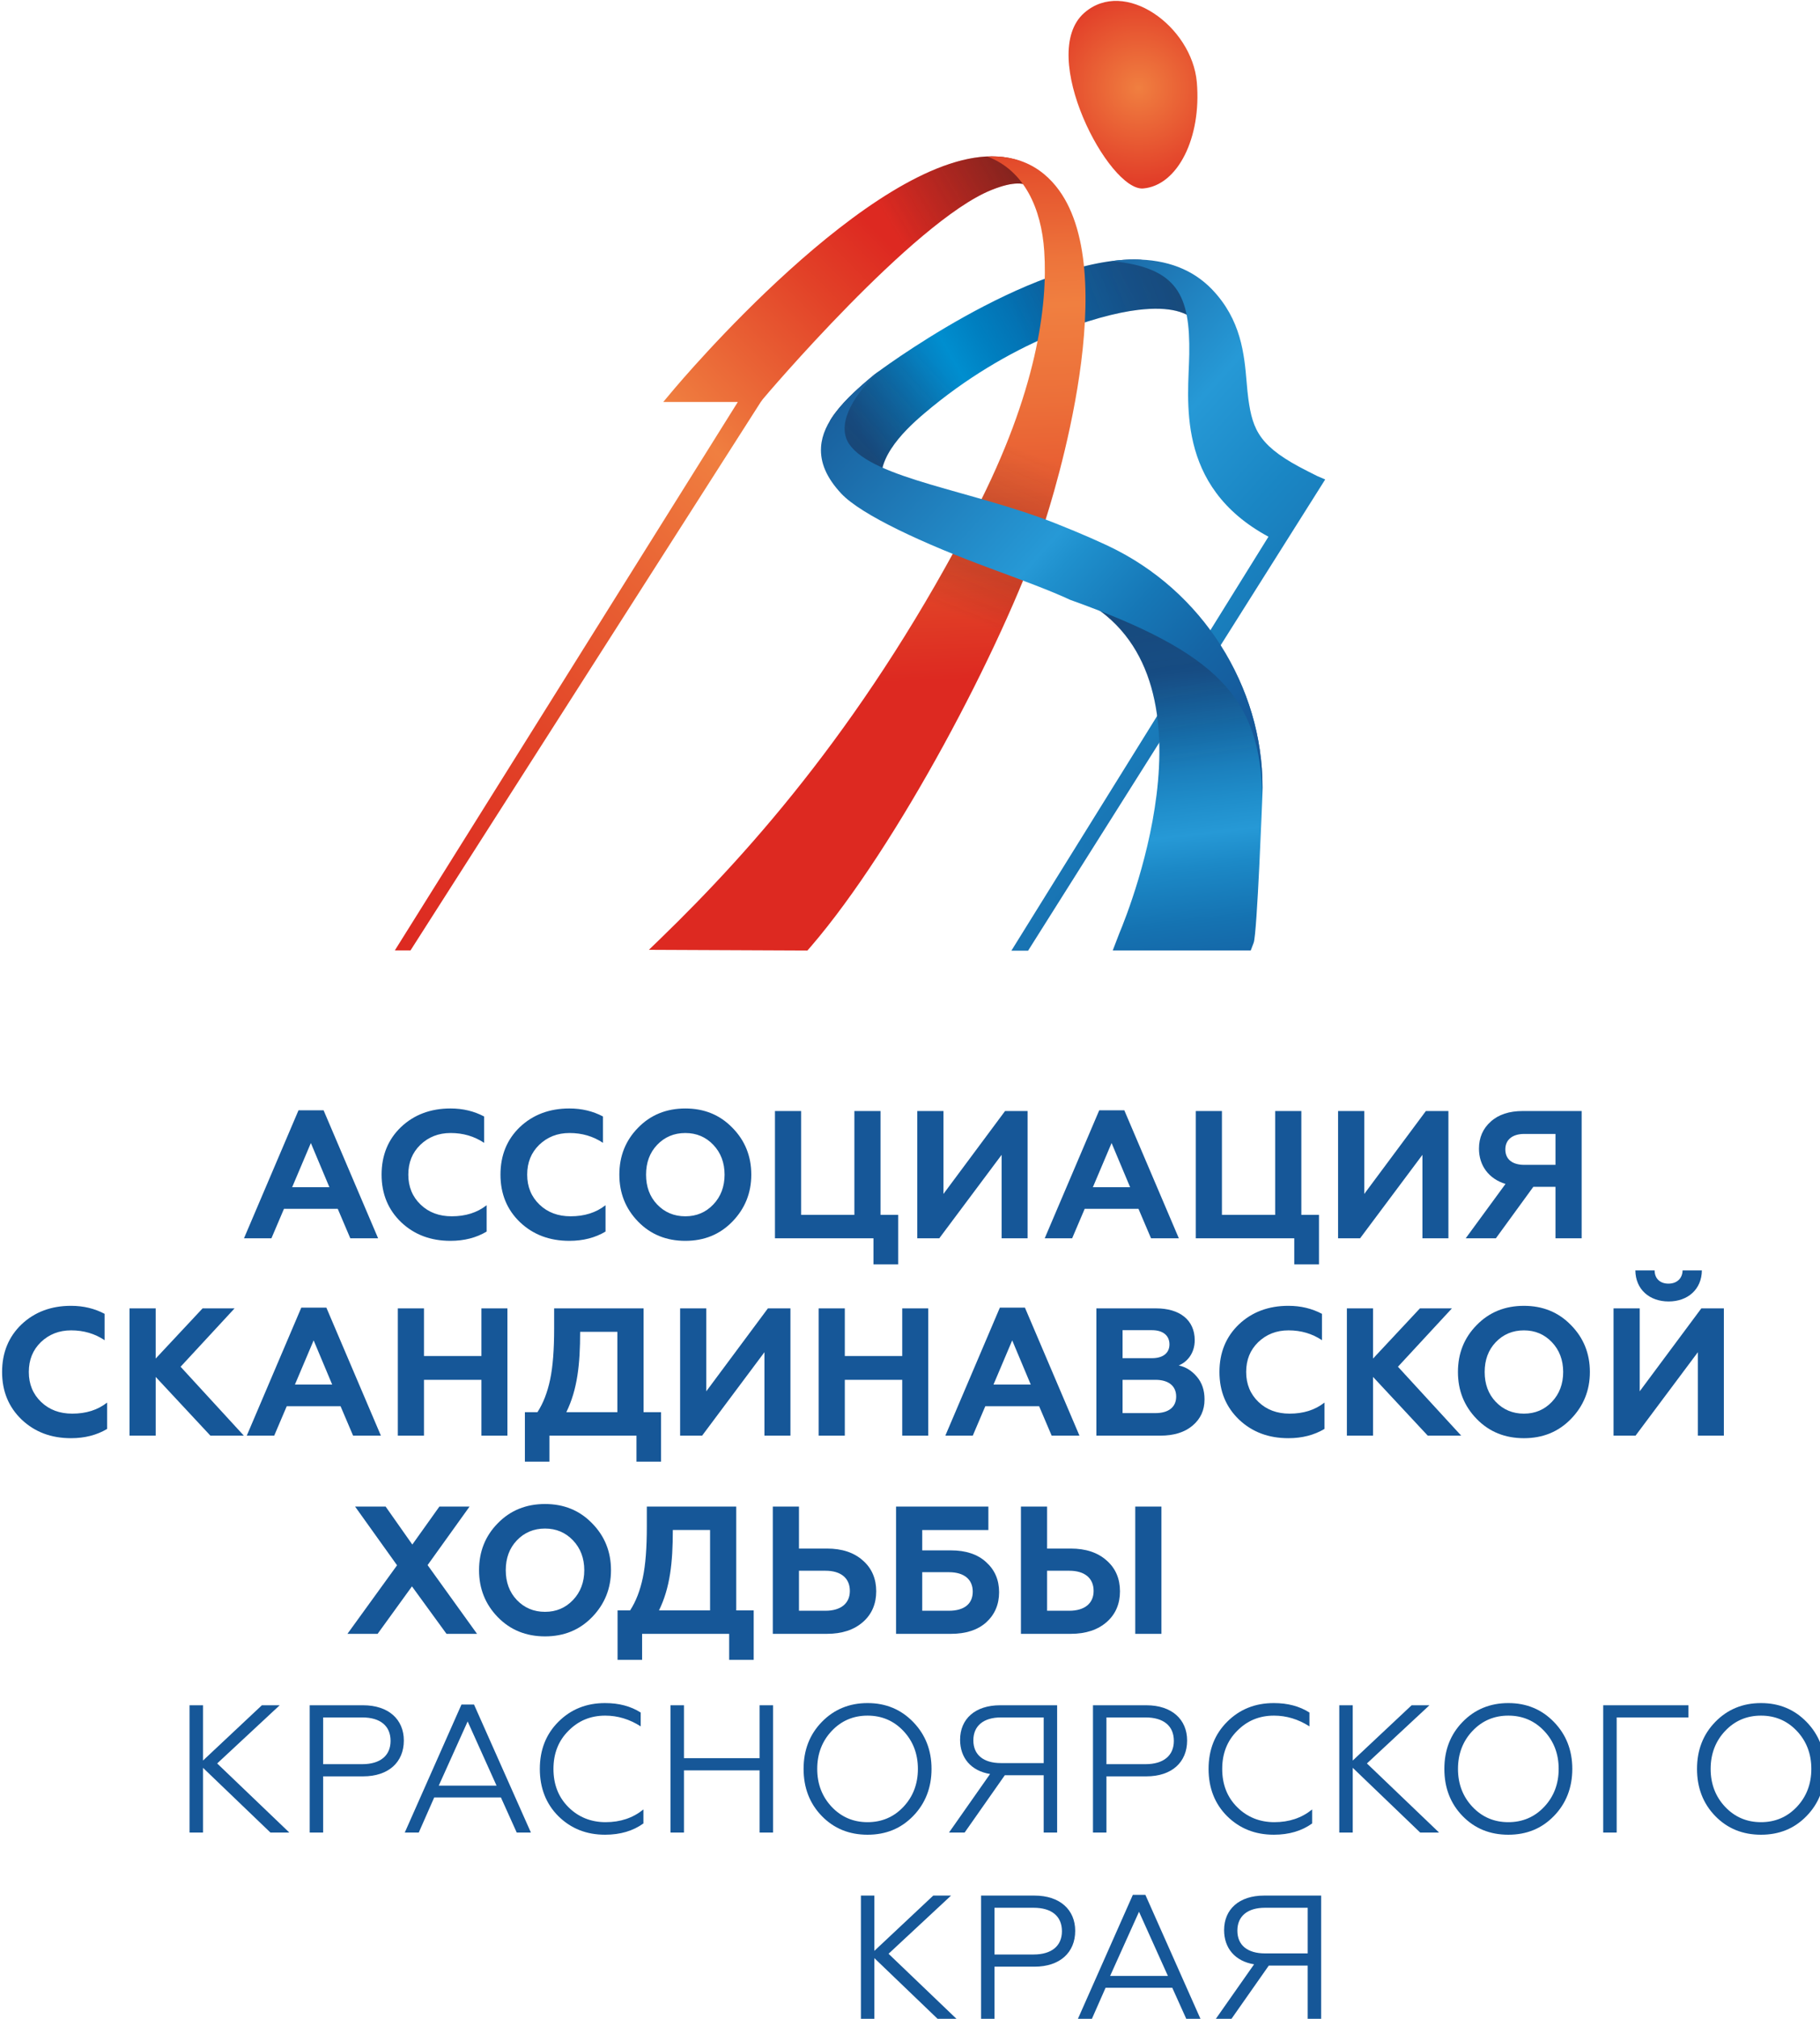 <?xml version="1.0" encoding="UTF-8" standalone="no"?>
<!-- Created with Inkscape (http://www.inkscape.org/) -->

<svg
   width="90.382mm"
   height="100.205mm"
   viewBox="0 0 90.382 100.205"
   version="1.1"
   id="svg5"
   inkscape:version="1.1.2 (1:1.1+202202050950+0a00cf5339)"
   sodipodi:docname="Логотип_.svg"
   xmlns:inkscape="http://www.inkscape.org/namespaces/inkscape"
   xmlns:sodipodi="http://sodipodi.sourceforge.net/DTD/sodipodi-0.dtd"
   xmlns:xlink="http://www.w3.org/1999/xlink"
   xmlns="http://www.w3.org/2000/svg"
   xmlns:svg="http://www.w3.org/2000/svg">
  <sodipodi:namedview
     id="namedview7"
     pagecolor="#ffffff"
     bordercolor="#666666"
     borderopacity="1.0"
     inkscape:pageshadow="2"
     inkscape:pageopacity="0.0"
     inkscape:pagecheckerboard="0"
     inkscape:document-units="mm"
     showgrid="false"
     fit-margin-top="0"
     fit-margin-left="0"
     fit-margin-right="0"
     fit-margin-bottom="0"
     inkscape:zoom="0.53165938"
     inkscape:cx="158.93635"
     inkscape:cy="108.15195"
     inkscape:window-width="1864"
     inkscape:window-height="1016"
     inkscape:window-x="56"
     inkscape:window-y="27"
     inkscape:window-maximized="1"
     inkscape:current-layer="layer1" />
  <defs
     id="defs2">
    <path
       id="SVGID_2_"
       opacity="0.25"
       d="m 474.634,162.626 c -3.56,-3.708 -8.022,-8.718 -14.079,-8.718 -20.178,0 -48.503,21.337 -48.767,21.56 -3.528,2.902 -6.363,5.578 -8.099,8.287 -1.105,1.724 -0.268,5.005 0.529,6.202 l 9.511,7.696 c -2.685,-5.548 3.41,-11.512 7.343,-14.853 15.949,-13.56 32.545,-18.554 40.162,-19.453 6.038,-0.717 9.312,0.438 11.044,2.389 z" />
    <path
       id="SVGID_7_"
       opacity="0.5"
       d="m 438.14,135.169 c -1.363,-0.383 -2.827,-0.576 -4.366,-0.576 -12.727,0 -29.443,13.162 -41.988,25.101 l 12.023,6.09 c 9.351,-9.795 21.712,-21.575 29.883,-24.878 8.417,-3.4 8.614,1 10.13,4.31 l 3.092,-1.144 c -2.22,-4.224 -4.527,-7.706 -8.774,-8.903 z" />
    <path
       id="SVGID_14_"
       opacity="0.2"
       d="m 439.774,179.385 c -2.01,6.466 -4.938,13.73 -9.1,21.791 -6.604,12.797 -13.395,24.042 -20.167,33.986 l 14.782,8.755 c 7.644,-14.076 14.198,-28.401 17.837,-38.984 0.312,-0.903 4.188,-12.326 6.506,-25.733 z" />
    <path
       id="SVGID_17_"
       opacity="0.2"
       d="m 449.402,216.95 c 28.26,13.27 10.428,58.084 8.287,63.186 l -1.227,3.192 h 25.863 l 0.546,-1.445 c 0.647,-1.672 1.609,-27.048 1.62,-27.305 0.718,-19.003 -9.639,-36.368 -27.019,-45.309 z" />
  </defs>
  <g
     inkscape:label="Слой 1"
     inkscape:groupmode="layer"
     id="layer1"
     transform="translate(-59.965,-104.69)">
    <g
       id="g485"
       transform="matrix(0.265,0,0,0.265,-5.738,76.784)">
      <g
         id="g117">
	<g
   id="g31">
		<g
   id="g29">
			<path
   fill="#165798"
   d="m 293.658,337.248 10.217,-23.977 h 4.7 l 10.218,23.977 h -5.211 l -2.35,-5.518 h -10.081 l -2.35,5.518 z m 9.026,-9.57 h 6.981 l -3.474,-8.275 z"
   id="path9" />

			<path
   fill="#165798"
   d="m 323.124,334.251 c -2.452,-2.35 -3.678,-5.313 -3.678,-8.923 0,-3.645 1.226,-6.607 3.644,-8.924 2.452,-2.315 5.551,-3.474 9.264,-3.474 2.35,0 4.427,0.511 6.301,1.499 v 4.938 c -1.839,-1.227 -3.917,-1.84 -6.267,-1.84 -2.282,0 -4.155,0.75 -5.688,2.214 -1.498,1.465 -2.248,3.304 -2.248,5.586 0,2.281 0.783,4.154 2.316,5.619 1.533,1.465 3.474,2.18 5.824,2.18 2.588,0 4.768,-0.681 6.539,-2.077 v 4.938 c -1.941,1.157 -4.189,1.736 -6.777,1.736 -3.713,0.002 -6.778,-1.157 -9.23,-3.472 z"
   id="path11" />

			<path
   fill="#165798"
   d="m 345.402,334.251 c -2.452,-2.35 -3.678,-5.313 -3.678,-8.923 0,-3.645 1.226,-6.607 3.644,-8.924 2.452,-2.315 5.551,-3.474 9.264,-3.474 2.35,0 4.427,0.511 6.301,1.499 v 4.938 c -1.839,-1.227 -3.917,-1.84 -6.267,-1.84 -2.282,0 -4.155,0.75 -5.688,2.214 -1.498,1.465 -2.248,3.304 -2.248,5.586 0,2.281 0.783,4.154 2.316,5.619 1.533,1.465 3.474,2.18 5.824,2.18 2.588,0 4.768,-0.681 6.539,-2.077 v 4.938 c -1.941,1.157 -4.189,1.736 -6.777,1.736 -3.713,0.002 -6.778,-1.157 -9.23,-3.472 z"
   id="path13" />

			<path
   fill="#165798"
   d="m 367.509,316.541 c 2.35,-2.418 5.313,-3.61 8.855,-3.61 3.542,0 6.471,1.192 8.821,3.61 2.35,2.384 3.542,5.312 3.542,8.787 0,3.439 -1.192,6.368 -3.542,8.787 -2.35,2.418 -5.279,3.609 -8.821,3.609 -3.542,0 -6.505,-1.191 -8.855,-3.609 -2.35,-2.419 -3.508,-5.348 -3.508,-8.787 0,-3.474 1.158,-6.403 3.508,-8.787 z m 8.855,16.586 c 2.111,0 3.849,-0.749 5.245,-2.214 1.396,-1.464 2.111,-3.337 2.111,-5.585 0,-2.248 -0.715,-4.121 -2.111,-5.586 -1.396,-1.464 -3.134,-2.214 -5.245,-2.214 -2.111,0 -3.883,0.75 -5.279,2.214 -1.396,1.465 -2.078,3.338 -2.078,5.586 0,2.248 0.681,4.121 2.078,5.585 1.396,1.465 3.168,2.214 5.279,2.214 z"
   id="path15" />

			<path
   fill="#165798"
   d="m 411.62,342.118 v -4.87 h -18.459 v -23.84 h 4.904 v 19.446 h 9.979 v -19.446 h 4.904 v 19.446 h 3.303 v 9.264 z"
   id="path17" />

			<path
   fill="#165798"
   d="m 419.833,337.248 v -23.84 h 4.904 v 15.529 l 11.546,-15.529 h 4.223 v 23.84 h -4.87 v -15.633 l -11.682,15.633 z"
   id="path19" />

			<path
   fill="#165798"
   d="m 443.713,337.248 10.217,-23.977 h 4.7 l 10.218,23.977 h -5.211 l -2.35,-5.518 h -10.082 l -2.35,5.518 z m 9.025,-9.57 h 6.981 l -3.474,-8.275 z"
   id="path21" />

			<path
   fill="#165798"
   d="m 490.479,342.118 v -4.87 h -18.46 v -23.84 h 4.904 v 19.446 h 9.979 v -19.446 h 4.904 v 19.446 h 3.304 v 9.264 z"
   id="path23" />

			<path
   fill="#165798"
   d="m 498.692,337.248 v -23.84 h 4.904 v 15.529 l 11.546,-15.529 h 4.223 v 23.84 h -4.87 v -15.633 l -11.682,15.633 z"
   id="path25" />

			<path
   fill="#165798"
   d="m 522.606,337.248 7.458,-10.184 c -3.133,-0.953 -4.972,-3.439 -4.972,-6.606 0,-2.078 0.749,-3.78 2.214,-5.075 1.464,-1.328 3.474,-1.975 5.994,-1.975 h 11.034 v 23.84 h -4.904 v -9.639 h -4.155 l -7.016,9.639 z m 16.825,-13.76 v -5.789 h -5.857 c -2.214,0 -3.542,1.09 -3.542,2.895 0,1.873 1.328,2.895 3.542,2.895 h 5.857 z"
   id="path27" />

		</g>

	</g>

	<g
   id="g61">
		<g
   id="g59">
			<path
   fill="#165798"
   d="m 252.007,371.216 c -2.452,-2.35 -3.678,-5.313 -3.678,-8.923 0,-3.645 1.226,-6.607 3.644,-8.924 2.452,-2.315 5.551,-3.474 9.264,-3.474 2.35,0 4.428,0.511 6.301,1.499 v 4.938 c -1.839,-1.227 -3.917,-1.84 -6.267,-1.84 -2.282,0 -4.155,0.75 -5.688,2.214 -1.499,1.465 -2.248,3.304 -2.248,5.586 0,2.281 0.783,4.154 2.316,5.619 1.533,1.465 3.474,2.18 5.824,2.18 2.588,0 4.768,-0.681 6.539,-2.077 v 4.938 c -1.941,1.157 -4.189,1.736 -6.777,1.736 -3.713,0.001 -6.778,-1.157 -9.23,-3.472 z"
   id="path33" />

			<path
   fill="#165798"
   d="m 272.208,374.213 v -23.84 h 4.904 v 9.399 l 8.787,-9.399 h 5.994 l -10.115,10.932 11.853,12.908 h -6.267 l -10.251,-11.001 v 11.001 z"
   id="path35" />

			<path
   fill="#165798"
   d="m 294.18,374.213 10.217,-23.977 h 4.7 l 10.218,23.977 h -5.211 l -2.35,-5.518 h -10.081 l -2.35,5.518 z m 9.025,-9.57 h 6.981 l -3.474,-8.275 z"
   id="path37" />

			<path
   fill="#165798"
   d="m 322.487,374.213 v -23.84 h 4.904 v 8.923 h 10.762 v -8.923 h 4.87 v 23.84 h -4.87 v -10.456 h -10.762 v 10.456 z"
   id="path39" />

			<path
   fill="#165798"
   d="m 346.299,379.083 v -9.264 h 2.35 c 1.09,-1.669 1.873,-3.712 2.384,-6.13 0.511,-2.418 0.749,-5.62 0.749,-9.536 v -3.78 h 16.756 v 19.446 h 3.27 v 9.264 h -4.598 v -4.87 h -16.313 v 4.87 z m 17.335,-9.264 v -15.054 h -6.981 c 0,6.097 -0.511,10.797 -2.589,15.054 z"
   id="path41" />

			<path
   fill="#165798"
   d="m 375.39,374.213 v -23.84 h 4.904 v 15.529 l 11.545,-15.529 h 4.223 v 23.84 h -4.87 V 358.58 l -11.682,15.633 z"
   id="path43" />

			<path
   fill="#165798"
   d="m 401.347,374.213 v -23.84 h 4.904 v 8.923 h 10.762 v -8.923 h 4.87 v 23.84 h -4.87 v -10.456 h -10.762 v 10.456 z"
   id="path45" />

			<path
   fill="#165798"
   d="m 425.09,374.213 10.217,-23.977 h 4.7 l 10.218,23.977 h -5.211 l -2.35,-5.518 h -10.082 l -2.35,5.518 z m 9.025,-9.57 h 6.981 l -3.474,-8.275 z"
   id="path47" />

			<path
   fill="#165798"
   d="m 453.397,374.213 v -23.84 h 11.205 c 4.359,0 7.221,2.146 7.221,5.96 0,2.418 -1.362,4.053 -2.997,4.733 1.328,0.272 2.452,0.988 3.405,2.111 0.954,1.124 1.431,2.521 1.431,4.258 0,2.01 -0.749,3.645 -2.248,4.904 -1.498,1.26 -3.508,1.873 -6.028,1.873 h -11.989 z m 4.905,-14.509 h 5.518 c 2.044,0 3.27,-0.953 3.27,-2.588 0,-1.669 -1.226,-2.657 -3.27,-2.657 h -5.518 z m 0,10.286 h 6.165 c 2.418,0 3.883,-1.09 3.883,-3.1 0,-2.01 -1.465,-3.134 -3.883,-3.134 h -6.165 z"
   id="path49" />

			<path
   fill="#165798"
   d="m 480.138,371.216 c -2.452,-2.35 -3.679,-5.313 -3.679,-8.923 0,-3.645 1.227,-6.607 3.645,-8.924 2.452,-2.315 5.552,-3.474 9.264,-3.474 2.35,0 4.428,0.511 6.301,1.499 v 4.938 c -1.839,-1.227 -3.917,-1.84 -6.267,-1.84 -2.282,0 -4.155,0.75 -5.688,2.214 -1.499,1.465 -2.248,3.304 -2.248,5.586 0,2.281 0.783,4.154 2.315,5.619 1.533,1.465 3.475,2.18 5.824,2.18 2.589,0 4.769,-0.681 6.539,-2.077 v 4.938 c -1.941,1.157 -4.189,1.736 -6.777,1.736 -3.712,0.001 -6.777,-1.157 -9.229,-3.472 z"
   id="path51" />

			<path
   fill="#165798"
   d="m 500.338,374.213 v -23.84 h 4.904 v 9.399 l 8.787,-9.399 h 5.994 l -10.115,10.932 11.853,12.908 h -6.267 l -10.252,-11.001 v 11.001 z"
   id="path53" />

			<path
   fill="#165798"
   d="m 524.66,353.506 c 2.35,-2.418 5.312,-3.61 8.854,-3.61 3.542,0 6.471,1.192 8.821,3.61 2.35,2.384 3.542,5.312 3.542,8.787 0,3.439 -1.192,6.368 -3.542,8.787 -2.351,2.418 -5.279,3.609 -8.821,3.609 -3.542,0 -6.505,-1.191 -8.854,-3.609 -2.351,-2.419 -3.509,-5.348 -3.509,-8.787 0,-3.475 1.159,-6.403 3.509,-8.787 z m 8.855,16.586 c 2.111,0 3.849,-0.749 5.245,-2.214 1.396,-1.464 2.111,-3.337 2.111,-5.585 0,-2.248 -0.715,-4.121 -2.111,-5.586 -1.396,-1.464 -3.134,-2.214 -5.245,-2.214 -2.111,0 -3.883,0.75 -5.279,2.214 -1.396,1.465 -2.077,3.338 -2.077,5.586 0,2.248 0.682,4.121 2.077,5.585 1.396,1.465 3.167,2.214 5.279,2.214 z"
   id="path55" />

			<path
   fill="#165798"
   d="m 550.311,374.213 v -23.84 h 4.904 v 15.529 l 11.546,-15.529 h 4.224 v 23.84 h -4.871 V 358.58 l -11.682,15.633 z m 7.697,-30.958 c 0,1.498 0.988,2.485 2.589,2.485 1.601,0 2.622,-0.987 2.656,-2.485 h 3.61 c -0.034,3.575 -2.657,5.823 -6.232,5.823 -3.576,0 -6.199,-2.248 -6.233,-5.823 z"
   id="path57" />

		</g>

	</g>

	<g
   id="g77">
		<g
   id="g75">
			<path
   fill="#165798"
   d="m 320.198,387.494 5.006,7.117 5.075,-7.117 h 5.653 l -7.867,10.966 9.264,12.874 h -5.722 l -6.471,-8.889 -6.437,8.889 h -5.654 l 9.298,-12.84 -7.867,-11 z"
   id="path63" />

			<path
   fill="#165798"
   d="m 341.217,390.627 c 2.35,-2.418 5.313,-3.61 8.855,-3.61 3.542,0 6.471,1.192 8.821,3.61 2.35,2.384 3.542,5.312 3.542,8.787 0,3.439 -1.192,6.368 -3.542,8.787 -2.35,2.418 -5.279,3.609 -8.821,3.609 -3.542,0 -6.505,-1.191 -8.855,-3.609 -2.35,-2.419 -3.508,-5.348 -3.508,-8.787 0,-3.475 1.158,-6.403 3.508,-8.787 z m 8.855,16.586 c 2.112,0 3.849,-0.749 5.245,-2.214 1.396,-1.464 2.112,-3.337 2.112,-5.585 0,-2.248 -0.715,-4.121 -2.112,-5.586 -1.396,-1.464 -3.133,-2.214 -5.245,-2.214 -2.112,0 -3.882,0.75 -5.279,2.214 -1.396,1.465 -2.078,3.338 -2.078,5.586 0,2.248 0.681,4.121 2.078,5.585 1.396,1.465 3.167,2.214 5.279,2.214 z"
   id="path65" />

			<path
   fill="#165798"
   d="m 363.667,416.204 v -9.264 h 2.35 c 1.09,-1.669 1.873,-3.712 2.384,-6.13 0.511,-2.418 0.749,-5.62 0.749,-9.536 v -3.78 h 16.756 v 19.446 h 3.27 v 9.264 h -4.598 v -4.87 h -16.313 v 4.87 z m 17.335,-9.264 v -15.054 h -6.981 c 0,6.097 -0.511,10.797 -2.589,15.054 z"
   id="path67" />

			<path
   fill="#165798"
   d="m 392.758,411.334 v -23.84 h 4.904 v 7.867 h 5.245 c 2.827,0 5.075,0.749 6.744,2.247 1.669,1.465 2.486,3.406 2.486,5.756 0,2.351 -0.817,4.292 -2.486,5.756 -1.669,1.465 -3.917,2.214 -6.744,2.214 z m 4.904,-4.325 h 4.972 c 2.861,0 4.564,-1.362 4.564,-3.712 0,-2.419 -1.703,-3.781 -4.564,-3.781 h -4.972 z"
   id="path69" />

			<path
   fill="#165798"
   d="m 415.854,411.334 v -23.84 h 17.301 v 4.393 h -12.396 v 3.814 h 5.381 c 2.759,0 4.973,0.716 6.573,2.18 1.635,1.465 2.452,3.338 2.452,5.654 0,2.315 -0.817,4.188 -2.418,5.653 -1.601,1.431 -3.814,2.146 -6.607,2.146 z m 4.904,-4.325 h 5.006 c 2.827,0 4.462,-1.261 4.462,-3.576 0,-2.315 -1.635,-3.645 -4.462,-3.645 h -5.006 z"
   id="path71" />

			<path
   fill="#165798"
   d="m 439.256,411.334 v -23.84 h 4.904 v 7.867 h 4.428 c 2.827,0 5.074,0.749 6.743,2.247 1.669,1.465 2.486,3.406 2.486,5.756 0,2.351 -0.817,4.292 -2.486,5.756 -1.669,1.465 -3.916,2.214 -6.743,2.214 z m 4.904,-4.325 h 4.155 c 2.861,0 4.563,-1.362 4.563,-3.712 0,-2.419 -1.702,-3.781 -4.563,-3.781 h -4.155 z m 16.519,4.325 v -23.84 h 4.904 v 23.84 z"
   id="path73" />

		</g>

	</g>

	<g
   id="g105">
		<path
   fill="#165798"
   d="m 285.976,424.713 v 10.354 l 11.035,-10.354 h 3.337 l -11.716,10.898 13.521,12.941 h -3.542 l -12.635,-12.125 v 12.125 h -2.521 v -23.84 h 2.521 z"
   id="path79" />

		<path
   fill="#165798"
   d="m 305.972,448.553 v -23.84 h 10.013 c 4.768,0 7.629,2.656 7.629,6.606 0,4.053 -2.861,6.71 -7.629,6.71 h -7.493 v 10.523 h -2.52 z m 2.521,-12.806 h 7.322 c 3.372,0 5.313,-1.601 5.313,-4.359 0,-2.827 -1.941,-4.394 -5.313,-4.394 h -7.322 z"
   id="path81" />

		<path
   fill="#165798"
   d="m 323.789,448.553 10.626,-23.977 h 2.35 l 10.66,23.977 h -2.656 l -2.963,-6.573 h -12.499 l -2.895,6.573 z m 6.369,-8.787 h 10.83 l -5.415,-12.022 z"
   id="path83" />

		<path
   fill="#165798"
   d="m 352.573,445.487 c -2.316,-2.315 -3.474,-5.278 -3.474,-8.854 0,-3.576 1.158,-6.505 3.474,-8.821 2.35,-2.35 5.245,-3.508 8.753,-3.508 2.588,0 4.802,0.579 6.675,1.771 v 2.589 c -2.078,-1.328 -4.292,-2.01 -6.642,-2.01 -2.758,0 -5.04,0.954 -6.914,2.861 -1.873,1.873 -2.792,4.257 -2.792,7.118 0,2.895 0.919,5.278 2.792,7.152 1.874,1.873 4.223,2.826 6.982,2.826 2.759,0 5.108,-0.783 7.084,-2.384 v 2.622 c -1.941,1.396 -4.325,2.111 -7.186,2.111 -3.508,0.001 -6.402,-1.156 -8.752,-3.473 z"
   id="path85" />

		<path
   fill="#165798"
   d="m 373.591,448.553 v -23.84 h 2.521 v 9.91 h 14.168 v -9.91 h 2.52 v 23.84 h -2.52 v -11.647 h -14.168 v 11.647 z"
   id="path87" />

		<path
   fill="#165798"
   d="m 410.515,424.304 c 3.439,0 6.267,1.192 8.548,3.542 2.281,2.35 3.44,5.279 3.44,8.787 0,3.508 -1.158,6.471 -3.44,8.82 -2.282,2.351 -5.109,3.508 -8.548,3.508 -3.44,0 -6.301,-1.157 -8.583,-3.508 -2.282,-2.35 -3.405,-5.312 -3.405,-8.82 0,-3.508 1.124,-6.438 3.405,-8.787 2.282,-2.35 5.143,-3.542 8.583,-3.542 z m 0,22.307 c 2.656,0 4.904,-0.953 6.709,-2.86 1.805,-1.907 2.725,-4.292 2.725,-7.118 0,-2.827 -0.919,-5.211 -2.725,-7.118 -1.805,-1.907 -4.053,-2.861 -6.709,-2.861 -2.657,0 -4.904,0.954 -6.709,2.861 -1.805,1.907 -2.725,4.291 -2.725,7.118 0,2.826 0.919,5.211 2.725,7.118 1.806,1.907 4.052,2.86 6.709,2.86 z"
   id="path89" />

		<path
   fill="#165798"
   d="m 425.778,448.553 7.696,-10.967 c -3.576,-0.579 -5.619,-3.031 -5.619,-6.402 0,-3.917 2.827,-6.471 7.492,-6.471 h 10.694 v 23.84 h -2.521 v -10.729 h -7.288 l -7.526,10.729 z m 17.743,-13.01 v -8.549 h -8.003 c -3.27,0 -5.177,1.566 -5.177,4.291 0,2.725 1.907,4.258 5.177,4.258 z"
   id="path91" />

		<path
   fill="#165798"
   d="m 452.758,448.553 v -23.84 h 10.013 c 4.768,0 7.629,2.656 7.629,6.606 0,4.053 -2.861,6.71 -7.629,6.71 h -7.493 v 10.523 h -2.52 z m 2.519,-12.806 h 7.322 c 3.372,0 5.313,-1.601 5.313,-4.359 0,-2.827 -1.941,-4.394 -5.313,-4.394 h -7.322 z"
   id="path93" />

		<path
   fill="#165798"
   d="m 477.896,445.487 c -2.316,-2.315 -3.475,-5.278 -3.475,-8.854 0,-3.576 1.158,-6.505 3.475,-8.821 2.35,-2.35 5.244,-3.508 8.752,-3.508 2.589,0 4.803,0.579 6.676,1.771 v 2.589 c -2.078,-1.328 -4.291,-2.01 -6.642,-2.01 -2.759,0 -5.04,0.954 -6.913,2.861 -1.873,1.873 -2.793,4.257 -2.793,7.118 0,2.895 0.92,5.278 2.793,7.152 1.873,1.873 4.223,2.826 6.981,2.826 2.758,0 5.108,-0.783 7.084,-2.384 v 2.622 c -1.941,1.396 -4.325,2.111 -7.187,2.111 -3.506,0.001 -6.401,-1.156 -8.751,-3.473 z"
   id="path95" />

		<path
   fill="#165798"
   d="m 501.435,424.713 v 10.354 l 11.035,-10.354 h 3.338 l -11.716,10.898 13.521,12.941 h -3.542 l -12.636,-12.125 v 12.125 h -2.52 v -23.84 h 2.52 z"
   id="path97" />

		<path
   fill="#165798"
   d="m 530.593,424.304 c 3.44,0 6.267,1.192 8.549,3.542 2.282,2.35 3.439,5.279 3.439,8.787 0,3.508 -1.157,6.471 -3.439,8.82 -2.282,2.351 -5.108,3.508 -8.549,3.508 -3.439,0 -6.301,-1.157 -8.582,-3.508 -2.282,-2.35 -3.406,-5.312 -3.406,-8.82 0,-3.508 1.124,-6.438 3.406,-8.787 2.281,-2.35 5.142,-3.542 8.582,-3.542 z m 0,22.307 c 2.657,0 4.904,-0.953 6.71,-2.86 1.805,-1.907 2.725,-4.292 2.725,-7.118 0,-2.827 -0.92,-5.211 -2.725,-7.118 -1.806,-1.907 -4.053,-2.861 -6.71,-2.861 -2.656,0 -4.904,0.954 -6.709,2.861 -1.806,1.907 -2.725,4.291 -2.725,7.118 0,2.826 0.919,5.211 2.725,7.118 1.804,1.907 4.053,2.86 6.709,2.86 z"
   id="path99" />

		<path
   fill="#165798"
   d="m 548.377,448.553 v -23.84 h 15.973 v 2.281 h -13.453 v 21.559 z"
   id="path101" />

		<path
   fill="#165798"
   d="m 577.942,424.304 c 3.44,0 6.267,1.192 8.549,3.542 2.282,2.35 3.439,5.279 3.439,8.787 0,3.508 -1.157,6.471 -3.439,8.82 -2.282,2.351 -5.108,3.508 -8.549,3.508 -3.439,0 -6.301,-1.157 -8.582,-3.508 -2.282,-2.35 -3.406,-5.312 -3.406,-8.82 0,-3.508 1.124,-6.438 3.406,-8.787 2.282,-2.35 5.143,-3.542 8.582,-3.542 z m 0,22.307 c 2.657,0 4.904,-0.953 6.71,-2.86 1.805,-1.907 2.725,-4.292 2.725,-7.118 0,-2.827 -0.92,-5.211 -2.725,-7.118 -1.806,-1.907 -4.053,-2.861 -6.71,-2.861 -2.656,0 -4.904,0.954 -6.709,2.861 -1.806,1.907 -2.725,4.291 -2.725,7.118 0,2.826 0.919,5.211 2.725,7.118 1.805,1.907 4.053,2.86 6.709,2.86 z"
   id="path103" />

	</g>

	<g
   id="g115">
		<path
   fill="#165798"
   d="m 411.789,460.361 v 10.354 l 11.035,-10.354 h 3.338 l -11.716,10.898 13.521,12.941 h -3.542 L 411.79,472.075 V 484.2 h -2.521 v -23.84 h 2.52 z"
   id="path107" />

		<path
   fill="#165798"
   d="m 431.785,484.201 v -23.84 h 10.013 c 4.768,0 7.629,2.656 7.629,6.606 0,4.053 -2.861,6.71 -7.629,6.71 h -7.493 V 484.2 h -2.52 z m 2.52,-12.805 h 7.322 c 3.372,0 5.313,-1.601 5.313,-4.359 0,-2.827 -1.941,-4.394 -5.313,-4.394 h -7.322 z"
   id="path109" />

		<path
   fill="#165798"
   d="m 449.601,484.201 10.626,-23.977 h 2.351 l 10.659,23.977 h -2.656 l -2.963,-6.573 h -12.499 l -2.895,6.573 z m 6.369,-8.787 h 10.83 l -5.415,-12.022 z"
   id="path111" />

		<path
   fill="#165798"
   d="m 475.253,484.201 7.696,-10.967 c -3.576,-0.579 -5.619,-3.031 -5.619,-6.402 0,-3.917 2.827,-6.471 7.492,-6.471 h 10.694 v 23.84 h -2.521 v -10.729 h -7.288 l -7.526,10.729 z m 17.743,-13.01 v -8.549 h -8.003 c -3.27,0 -5.177,1.566 -5.177,4.291 0,2.725 1.907,4.258 5.177,4.258 z"
   id="path113" />

	</g>

</g>
      <g
         id="g309">
	<linearGradient
   id="SVGID_1_"
   gradientUnits="userSpaceOnUse"
   x1="383.459"
   y1="203.323"
   x2="473.404"
   y2="152.123">
		<stop
   offset="0"
   style="stop-color:#165798"
   id="stop119" />

		<stop
   offset="0.296"
   style="stop-color:#165290"
   id="stop121" />

		<stop
   offset="0.508"
   style="stop-color:#008ECF"
   id="stop123" />

		<stop
   offset="0.574"
   style="stop-color:#007FC0"
   id="stop125" />

		<stop
   offset="0.669"
   style="stop-color:#056DAE"
   id="stop127" />

		<stop
   offset="0.763"
   style="stop-color:#1061A2"
   id="stop129" />

		<stop
   offset="0.855"
   style="stop-color:#15599B"
   id="stop131" />

		<stop
   offset="0.943"
   style="stop-color:#165798"
   id="stop133" />

	</linearGradient>

	<path
   fill="url(#SVGID_1_)"
   d="m 474.634,162.626 c -3.56,-3.708 -8.022,-8.718 -14.079,-8.718 -20.178,0 -48.503,21.337 -48.767,21.56 -3.528,2.902 -6.363,5.578 -8.099,8.287 -1.105,1.724 -0.268,5.005 0.529,6.202 l 9.511,7.696 c -2.685,-5.548 3.41,-11.512 7.343,-14.853 15.949,-13.56 32.545,-18.554 40.162,-19.453 6.038,-0.717 9.312,0.438 11.044,2.389 z"
   id="path136"
   style="fill:url(#SVGID_1_)" />

	<g
   opacity="0.25"
   id="g158">
		<defs
   id="defs139">
			<path
   id="path385"
   opacity="0.25"
   d="m 474.634,162.626 c -3.56,-3.708 -8.022,-8.718 -14.079,-8.718 -20.178,0 -48.503,21.337 -48.767,21.56 -3.528,2.902 -6.363,5.578 -8.099,8.287 -1.105,1.724 -0.268,5.005 0.529,6.202 l 9.511,7.696 c -2.685,-5.548 3.41,-11.512 7.343,-14.853 15.949,-13.56 32.545,-18.554 40.162,-19.453 6.038,-0.717 9.312,0.438 11.044,2.389 z" />

		</defs>

		<clipPath
   id="SVGID_3_">
			<use
   xlink:href="#SVGID_2_"
   overflow="visible"
   id="use141"
   x="0"
   y="0"
   width="100%"
   height="100%" />

		</clipPath>

		
			<linearGradient
   id="SVGID_4_"
   gradientUnits="userSpaceOnUse"
   x1="-37.147"
   y1="-577.162"
   x2="-59.759"
   y2="-564.742"
   gradientTransform="matrix(1.323,0.311,-0.116,1.492,452.471,1028.45)">
			<stop
   offset="0"
   style="stop-color:#1D1D1B"
   id="stop144" />

			<stop
   offset="1"
   style="stop-color:#1D1D1B;stop-opacity:0"
   id="stop146" />

		</linearGradient>

		<polygon
   clip-path="url(#SVGID_3_)"
   fill="url(#SVGID_4_)"
   points="432.373,157.981 466.634,145.399 474.103,165.733 439.842,178.319 "
   id="polygon149"
   style="fill:url(#SVGID_4_)" />

		
			<linearGradient
   id="SVGID_5_"
   gradientUnits="userSpaceOnUse"
   x1="-3203.54"
   y1="-1913.078"
   x2="-3226.154"
   y2="-1900.657"
   gradientTransform="matrix(-1.18,0.082,-0.565,-1.336,-4456.771,-2100.368)">
			<stop
   offset="0"
   style="stop-color:#1D1D1B"
   id="stop151" />

			<stop
   offset="1"
   style="stop-color:#1D1D1B;stop-opacity:0"
   id="stop153" />

		</linearGradient>

		<polygon
   clip-path="url(#SVGID_3_)"
   fill="url(#SVGID_5_)"
   points="432.332,180.426 410.865,200.6 396.031,184.818 417.494,164.64 "
   id="polygon156"
   style="fill:url(#SVGID_5_)" />

	</g>

	<linearGradient
   id="SVGID_6_"
   gradientUnits="userSpaceOnUse"
   x1="459.483"
   y1="120.304"
   x2="308.403"
   y2="271.384">
		<stop
   offset="0"
   style="stop-color:#DD2921"
   id="stop160" />

		<stop
   offset="0.25"
   style="stop-color:#DD2921"
   id="stop162" />

		<stop
   offset="0.324"
   style="stop-color:#E24228"
   id="stop164" />

		<stop
   offset="0.479"
   style="stop-color:#EF7C3F"
   id="stop166" />

		<stop
   offset="0.486"
   style="stop-color:#F07F40"
   id="stop168" />

		<stop
   offset="0.612"
   style="stop-color:#E96334"
   id="stop170" />

		<stop
   offset="0.769"
   style="stop-color:#E24528"
   id="stop172" />

		<stop
   offset="0.904"
   style="stop-color:#DE3123"
   id="stop174" />

		<stop
   offset="1"
   style="stop-color:#DD2921"
   id="stop176" />

	</linearGradient>

	<path
   fill="url(#SVGID_6_)"
   d="m 438.14,135.169 c -1.363,-0.383 -2.827,-0.576 -4.366,-0.576 -22.793,0 -58.389,42.228 -59.886,44.026 l -1.655,1.973 h 13.974 l -64.282,102.735 h 2.939 l 65.642,-102.735 h 0.006 l 0.358,-0.498 c 0.27,-0.364 28.234,-33.291 42.822,-39.188 8.417,-3.4 8.614,1 10.13,4.31 l 3.092,-1.144 c -2.22,-4.224 -4.527,-7.706 -8.774,-8.903 z"
   id="path179"
   style="fill:url(#SVGID_6_)" />

	<g
   opacity="0.5"
   id="g194">
		<defs
   id="defs182">
			<path
   id="path410"
   opacity="0.5"
   d="m 438.14,135.169 c -1.363,-0.383 -2.827,-0.576 -4.366,-0.576 -12.727,0 -29.443,13.162 -41.988,25.101 l 12.023,6.09 c 9.351,-9.795 21.712,-21.575 29.883,-24.878 8.417,-3.4 8.614,1 10.13,4.31 l 3.092,-1.144 c -2.22,-4.224 -4.527,-7.706 -8.774,-8.903 z" />

		</defs>

		<clipPath
   id="SVGID_8_">
			<use
   xlink:href="#SVGID_7_"
   overflow="visible"
   id="use184"
   x="0"
   y="0"
   width="100%"
   height="100%" />

		</clipPath>

		
			<linearGradient
   id="SVGID_9_"
   gradientUnits="userSpaceOnUse"
   x1="349.876"
   y1="233.853"
   x2="327.26"
   y2="246.276"
   gradientTransform="matrix(1.033,-0.053,0.014,1.01,73.251,-83.999)">
			<stop
   offset="0"
   style="stop-color:#1D1D1B"
   id="stop187" />

			<stop
   offset="1"
   style="stop-color:#1D1D1B;stop-opacity:0"
   id="stop189" />

		</linearGradient>

		<polygon
   clip-path="url(#SVGID_8_)"
   fill="url(#SVGID_9_)"
   points="409.155,142.861 434.494,127.83 441.61,139.829 416.277,154.856 "
   id="polygon192"
   style="fill:url(#SVGID_9_)" />

	</g>

	<linearGradient
   id="SVGID_10_"
   gradientUnits="userSpaceOnUse"
   x1="380.957"
   y1="153.792"
   x2="502.633"
   y2="263.045">
		<stop
   offset="0"
   style="stop-color:#165798"
   id="stop196" />

		<stop
   offset="0.254"
   style="stop-color:#165290"
   id="stop198" />

		<stop
   offset="0.525"
   style="stop-color:#2699D6"
   id="stop200" />

		<stop
   offset="0.654"
   style="stop-color:#1A86C4"
   id="stop202" />

		<stop
   offset="1"
   style="stop-color:#165798"
   id="stop204" />

	</linearGradient>

	<path
   fill="url(#SVGID_10_)"
   d="m 494.782,194.472 -1.747,-0.881 c -9.037,-4.53 -10.338,-7.614 -11.162,-13.582 -0.134,-0.959 -0.22,-2 -0.32,-3.118 -0.445,-5.206 -1.007,-11.671 -6.499,-17.394 -3.57,-3.705 -8.442,-5.589 -14.499,-5.589 -1.412,0 -2.861,0.104 -4.337,0.297 12.471,1.204 14.749,6.473 14.581,17.442 -0.133,8.383 -2.775,24.674 14.842,34.187 l -48.177,77.541 h 3.132 l 55.68,-88.265 z"
   id="path207"
   style="fill:url(#SVGID_10_)" />

	<radialGradient
   id="SVGID_11_"
   cx="461.318"
   cy="121.769"
   r="23.485"
   gradientUnits="userSpaceOnUse">
		<stop
   offset="0"
   style="stop-color:#F07F40"
   id="stop209" />

		<stop
   offset="1"
   style="stop-color:#DD2921"
   id="stop211" />

	</radialGradient>

	<path
   fill="url(#SVGID_11_)"
   d="m 472.219,120.703 c 0.896,10.434 -3.597,19.349 -10.041,19.902 -6.443,0.558 -19.925,-25.053 -11.076,-32.868 7.557,-6.673 20.213,2.524 21.117,12.966 z"
   id="path214"
   style="fill:url(#SVGID_11_)" />

	<linearGradient
   id="SVGID_12_"
   gradientUnits="userSpaceOnUse"
   x1="462.91"
   y1="200.481"
   x2="475.94"
   y2="314.128">
		<stop
   offset="0.059"
   style="stop-color:#165798"
   id="stop216" />

		<stop
   offset="0.272"
   style="stop-color:#165290"
   id="stop218" />

		<stop
   offset="0.376"
   style="stop-color:#166FAD"
   id="stop220" />

		<stop
   offset="0.485"
   style="stop-color:#1F8DCA"
   id="stop222" />

		<stop
   offset="0.54"
   style="stop-color:#2699D6"
   id="stop224" />

		<stop
   offset="0.592"
   style="stop-color:#1C89C7"
   id="stop226" />

		<stop
   offset="0.682"
   style="stop-color:#1573B2"
   id="stop228" />

		<stop
   offset="0.766"
   style="stop-color:#1563A4"
   id="stop230" />

		<stop
   offset="0.843"
   style="stop-color:#155A9B"
   id="stop232" />

		<stop
   offset="0.904"
   style="stop-color:#165798"
   id="stop234" />

	</linearGradient>

	<path
   fill="url(#SVGID_12_)"
   d="m 449.402,216.95 c 28.26,13.27 10.428,58.084 8.287,63.186 l -1.227,3.192 h 25.863 l 0.546,-1.445 c 0.647,-1.672 1.609,-27.048 1.62,-27.305 0.718,-19.003 -9.639,-36.368 -27.019,-45.309 z"
   id="path237"
   style="fill:url(#SVGID_12_)" />

	<linearGradient
   id="SVGID_13_"
   gradientUnits="userSpaceOnUse"
   x1="413.666"
   y1="307.19"
   x2="406.378"
   y2="113.324">
		<stop
   offset="0.154"
   style="stop-color:#DD2921"
   id="stop239" />

		<stop
   offset="0.381"
   style="stop-color:#DD2921"
   id="stop241" />

		<stop
   offset="0.464"
   style="stop-color:#E14227"
   id="stop243" />

		<stop
   offset="0.647"
   style="stop-color:#EC6F39"
   id="stop245" />

		<stop
   offset="0.74"
   style="stop-color:#F07F40"
   id="stop247" />

		<stop
   offset="0.784"
   style="stop-color:#ED743B"
   id="stop249" />

		<stop
   offset="0.862"
   style="stop-color:#E5542E"
   id="stop251" />

		<stop
   offset="0.944"
   style="stop-color:#DD2921"
   id="stop253" />

	</linearGradient>

	<path
   fill="url(#SVGID_13_)"
   d="m 447.879,143.34 c -2.215,-4.225 -6.64,-9.145 -14.867,-8.695 6.855,2.594 10.081,9.662 10.613,17.718 0.672,10.048 -1.35,26.339 -12.95,48.813 -19.844,38.452 -41.409,62.937 -59.014,79.982 l -2.125,2.055 29.707,0.134 0.652,-0.747 c 16.216,-18.84 35.803,-56.052 43.231,-77.667 0.603,-1.747 14.556,-42.879 4.753,-61.593 z"
   id="path256"
   style="fill:url(#SVGID_13_)" />

	<g
   opacity="0.2"
   id="g273">
		<defs
   id="defs259">
			<path
   id="path453"
   opacity="0.2"
   d="m 439.774,179.385 c -2.01,6.466 -4.938,13.73 -9.1,21.791 -6.604,12.797 -13.395,24.042 -20.167,33.986 l 14.782,8.755 c 7.644,-14.076 14.198,-28.401 17.837,-38.984 0.312,-0.903 4.188,-12.326 6.506,-25.733 z" />

		</defs>

		<clipPath
   id="SVGID_15_">
			<use
   xlink:href="#SVGID_14_"
   overflow="visible"
   id="use261"
   x="0"
   y="0"
   width="100%"
   height="100%" />

		</clipPath>

		
			<linearGradient
   id="SVGID_16_"
   gradientUnits="userSpaceOnUse"
   x1="-1017.749"
   y1="823.294"
   x2="-1041.166"
   y2="836.157"
   gradientTransform="matrix(0.987,-0.784,0.826,0.982,766.209,-1416.074)">
			<stop
   offset="0"
   style="stop-color:#1D1D1B;stop-opacity:0"
   id="stop264" />

			<stop
   offset="0.534"
   style="stop-color:#1D1D1B"
   id="stop266" />

			<stop
   offset="1"
   style="stop-color:#1D1D1B;stop-opacity:0"
   id="stop268" />

		</linearGradient>

		<polygon
   clip-path="url(#SVGID_15_)"
   fill="url(#SVGID_16_)"
   points="420.166,219.031 433.343,186.323 450.064,193.056 436.892,225.764 "
   id="polygon271"
   style="fill:url(#SVGID_16_)" />

	</g>

	<g
   opacity="0.2"
   id="g288">
		<defs
   id="defs276">
			<path
   id="path464"
   opacity="0.2"
   d="m 449.402,216.95 c 28.26,13.27 10.428,58.084 8.287,63.186 l -1.227,3.192 h 25.863 l 0.546,-1.445 c 0.647,-1.672 1.609,-27.048 1.62,-27.305 0.718,-19.003 -9.639,-36.368 -27.019,-45.309 z" />

		</defs>

		<clipPath
   id="SVGID_18_">
			<use
   xlink:href="#SVGID_17_"
   overflow="visible"
   id="use278"
   x="0"
   y="0"
   width="100%"
   height="100%" />

		</clipPath>

		
			<linearGradient
   id="SVGID_19_"
   gradientUnits="userSpaceOnUse"
   x1="-2364.597"
   y1="379.029"
   x2="-2387.211"
   y2="391.451"
   gradientTransform="matrix(0.942,-1.293,2.123,0.304,1890.645,-2956.086)">
			<stop
   offset="0"
   style="stop-color:#1D1D1B"
   id="stop281" />

			<stop
   offset="1"
   style="stop-color:#1D1D1B;stop-opacity:0"
   id="stop283" />

		</linearGradient>

		<polygon
   clip-path="url(#SVGID_18_)"
   fill="url(#SVGID_19_)"
   points="457.206,256.079 451.644,220.004 483.932,215.025 489.494,251.1 "
   id="polygon286"
   style="fill:url(#SVGID_19_)" />

	</g>

	<linearGradient
   id="SVGID_20_"
   gradientUnits="userSpaceOnUse"
   x1="370.836"
   y1="147.603"
   x2="490.427"
   y2="254.985">
		<stop
   offset="0"
   style="stop-color:#165798"
   id="stop290" />

		<stop
   offset="0.226"
   style="stop-color:#165290"
   id="stop292" />

		<stop
   offset="0.589"
   style="stop-color:#2699D6"
   id="stop294" />

		<stop
   offset="0.619"
   style="stop-color:#1F90CD"
   id="stop296" />

		<stop
   offset="0.715"
   style="stop-color:#1677B6"
   id="stop298" />

		<stop
   offset="0.803"
   style="stop-color:#1565A5"
   id="stop300" />

		<stop
   offset="0.88"
   style="stop-color:#155B9C"
   id="stop302" />

		<stop
   offset="0.936"
   style="stop-color:#165798"
   id="stop304" />

	</linearGradient>

	<path
   fill="url(#SVGID_20_)"
   d="m 457.177,208.336 c -2.397,-1.229 -6.515,-3.051 -11.363,-4.972 -15.667,-6.194 -34.19,-8.372 -38.709,-14.834 -2.237,-3.207 -0.223,-8.32 5.667,-13.797 -0.611,0.446 -0.957,0.709 -0.983,0.736 -5.772,4.752 -9.688,8.889 -9.99,13.567 -0.188,2.947 1.054,5.786 3.781,8.714 3.774,4.032 15.531,9.431 27.808,13.972 5.949,2.196 11.557,4.273 15.076,5.931 27.657,9.899 35.684,18.372 36.029,36.925 0.717,-19.004 -9.936,-37.301 -27.316,-46.242 z"
   id="path307"
   style="fill:url(#SVGID_20_)" />

</g>
    </g>
  </g>
</svg>
